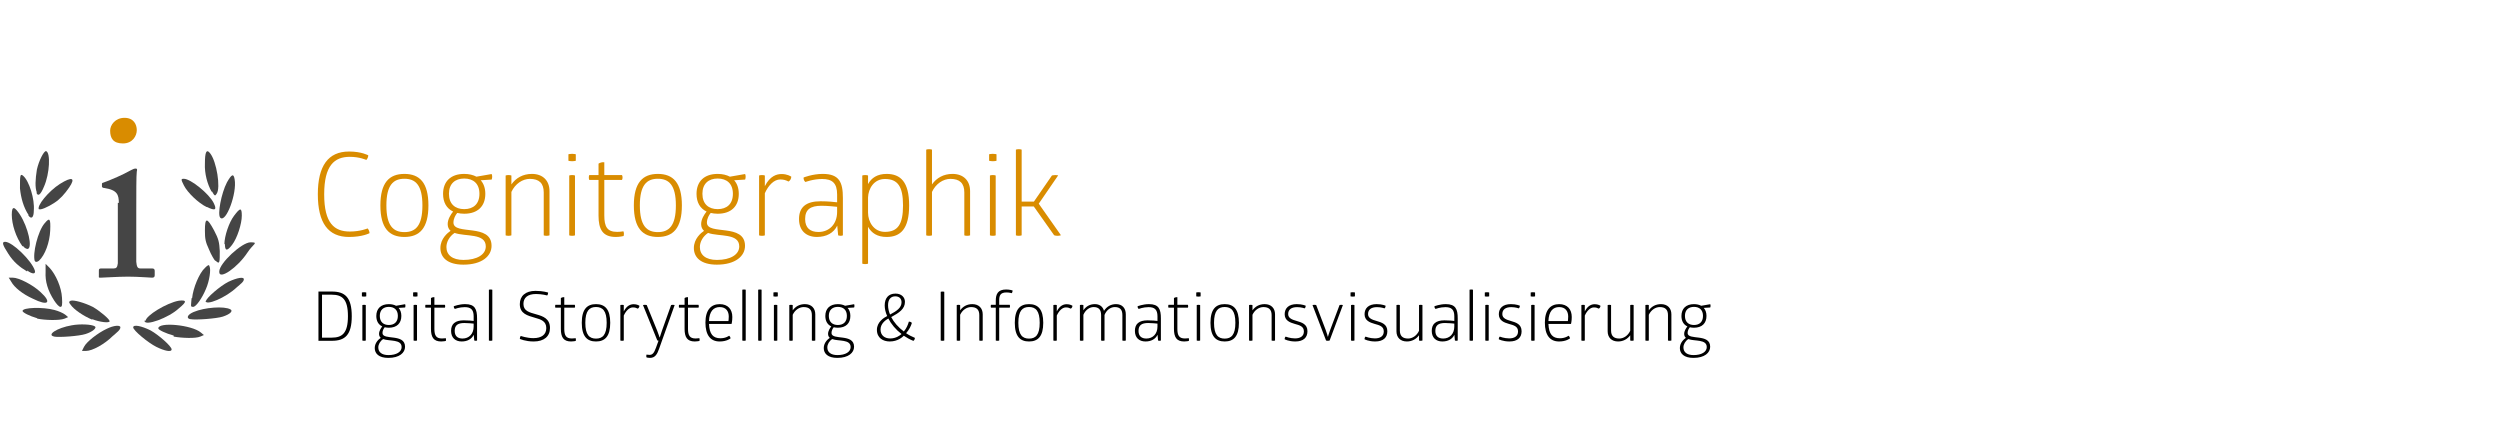 <?xml version="1.0" encoding="UTF-8"?>
<svg xmlns="http://www.w3.org/2000/svg" xmlns:svg="http://www.w3.org/2000/svg" xmlns:sodipodi="http://sodipodi.sourceforge.net/DTD/sodipodi-0.dtd" xmlns:inkscape="http://www.inkscape.org/namespaces/inkscape" id="Ebene_1" version="1.1" viewBox="0 0 488 87.1">
  <!-- Generator: Adobe Illustrator 29.3.1, SVG Export Plug-In . SVG Version: 2.1.0 Build 151)  -->
  <defs>
    <style>
      .st0 {
        fill: #454545;
      }

      .st1 {
        fill: #d98c00;
      }

      .st2 {
        fill: #fff;
      }
    </style>
  </defs>
  <rect id="rect1" class="st2" y="0" width="488" height="87.1"></rect>
  <g id="g39">
    <path id="path15" class="st0" d="M16.4,67.7c.5-1,2.7-2.7,4.4-3.5,1.4-.7,2.7-.8,2.7-.3s-.7,1-1.5,1.7c-1.6,1.6-4,2.9-5.2,2.9h-.8l.4-.8Z"></path>
    <path id="path16" class="st0" d="M30.5,67.7c-1.6-.8-4.5-3.2-4.5-3.8s1.6-.3,3.4.6c1.6.9,4.1,3.1,4.1,3.7s-1.4.3-3-.5Z"></path>
    <path id="path17" class="st0" d="M10.6,65.7c-1.6-.3.5-1.7,3.4-2.2,1.6-.3,3.9-.2,4.5.2.5.3-.5,1.1-1.8,1.5-1.2.4-5.1.7-6.2.5h.1Z"></path>
    <path id="path18" class="st0" d="M33.9,65.5c-1.5-.4-3-1.1-3-1.4,0-1.3,6.5-.7,8.3.8l.6.5-.7.3c-.9.4-3.6.3-5.2,0,0,0,0-.2,0-.2Z"></path>
    <path id="path19" class="st0" d="M18,62.4c-1.7-.7-3.6-2-4.2-2.9-.4-.5-.4-.6,0-.8.6-.2,2.7.4,4.3,1.2,1.4.8,3.3,2.4,3.3,2.8s-1.9.2-3.4-.4h0v.1Z"></path>
    <path id="path20" class="st0" d="M28.4,62.7c0-1.1,4.2-3.6,6.5-4,1.6-.2,1.6.2,0,1.5-1.9,1.8-6.7,3.6-6.7,2.4h.2v.1Z"></path>
    <path id="path21" class="st0" d="M7.2,62.1c-1.4-.4-2.8-1.1-2.8-1.4,0-.7,4-.8,6.2-.2.8.2,1.7.6,2.1.9l.6.5-.7.3c-1,.4-3.9.3-5.3,0h0l-.1-.1Z"></path>
    <path id="path22" class="st0" d="M37.1,62.3c-.8-.2-.5-.9.7-1.4,2.1-.9,6-1.2,7.2-.5.5.3,0,.9-1.5,1.4-1.2.4-5.4.7-6.3.5h-.1Z"></path>
    <path id="path23" class="st0" d="M10.6,58.7c-1.3-2-1.8-3.8-1.7-5.6v-1.6l.8.8c1.2,1.3,2.3,3.8,2.4,5.8.1,1.5,0,1.8-.3,1.8s-.8-.6-1.2-1.2Z"></path>
    <path id="path24" class="st0" d="M37.5,58.2c.2-2,1.4-4.9,2.5-5.9.6-.6.8-.7.9-.3.3.6,0,2.8-.7,4.4-.7,1.7-1.9,3.5-2.5,3.5s-.4-.2-.3-1.7h.1Z"></path>
    <path id="path25" class="st0" d="M6.4,58.3c-2-.9-3.6-2.2-4.2-3.3l-.5-.8h.8c1.2,0,3.9,1.4,5.4,2.8,2.3,2.1,1.5,2.8-1.5,1.3Z"></path>
    <path id="path26" class="st0" d="M40.2,58.8c0-.6,2.8-3,4.4-3.8,1.7-.8,3-1,3-.5s-.6.9-1.4,1.6c-2.1,2-6.1,3.7-6.1,2.6h0l.1.1Z"></path>
    <path id="path27" class="st0" d="M5.3,53c-1.5-.9-2.7-1.9-3.7-3.5-1.1-1.7-1.3-2.3-.6-2.3,1.4,0,5.2,3.7,5.8,5.6.2.7-.4.8-1.5,0v.2Z"></path>
    <path id="path28" class="st0" d="M42.8,53c0-1.6,4.4-5.7,6.1-5.7s.5.3-.6,2c-1.9,2.9-5.5,5.4-5.5,3.8h0v-.1Z"></path>
    <path id="path29" class="st0" d="M6.8,51c-.5-1.4.6-5.9,1.9-7.4,1-1.2,1.2-1,1.1,1.4-.1,2.3-1,4.8-2.2,5.9-.4.3-.7.3-.8,0h0v.1Z"></path>
    <path id="path30" class="st0" d="M42,50.9c-.2-.2-.8-1.2-1.2-2.2-.7-1.5-.8-2.1-.8-3.7,0-2.6.4-2.6,1.8,0,.9,1.7,1,2.3,1.1,4,0,2.2,0,2.7-.8,1.9h-.1Z"></path>
    <path id="path31" class="st0" d="M4.4,48.1c-1.3-1.8-2.1-4.3-2.1-6.2s.6-1.5,1.6,0c1.6,2.5,2.5,6.5,1.5,6.7-.2,0-.7-.2-.9-.6h0l-.1.1Z"></path>
    <path id="path32" class="st0" d="M43.8,47.7c0-1.6.9-4.3,1.9-5.6,1.2-1.6,1.5-1.6,1.5,0s-.9,4.4-1.9,5.7-1.4,1.2-1.4-.2h0l-.1.1Z"></path>
    <path id="path33" class="st0" d="M5.6,42c-1-1.5-1.5-3.3-1.7-5.2,0-2.4,0-3,.6-2.5,1.2,1,2.3,4.6,2.1,6.8,0,1.4-.5,1.8-1.1.9h.1Z"></path>
    <path id="path34" class="st0" d="M43,42.5c-.6-.6.2-4.8,1.3-6.9.9-1.6,1.3-1.8,1.5-.6.5,2.7-1.7,8.6-2.8,7.5Z"></path>
    <path id="path35" class="st0" d="M7.6,40.9c-.5-.7,1.9-3.6,4.1-5,2.4-1.5,3.1-1.2,1.8.7-.9,1.3-1.8,2.3-2.9,3-1.2.8-2.8,1.5-3,1.2h0v.1Z"></path>
    <path id="path36" class="st0" d="M40.3,40.4c-1.6-.8-3.7-2.8-4.4-4.2-.6-1.2-.6-1.3,0-1.3,1.3,0,4.9,2.9,5.8,4.7.7,1.4.3,1.6-1.3.8h-.1Z"></path>
    <path id="path37" class="st0" d="M7.2,37.6c-.4-1-.3-2.6,0-4.5.4-1.8,1.4-3.7,1.8-3.6.9.3.7,4.4-.4,6.9-.7,1.7-1.2,2-1.5,1.2h.1Z"></path>
    <path id="path1396" class="st0" d="M41.3,37.4c-.8-1.4-1.4-3.5-1.3-5.5,0-2.2.3-2.9,1-2,1.3,1.6,2.1,6.8,1.3,7.9-.3.5-.4.5-.9-.4h-.1Z"></path>
    <path id="path38" class="st0" d="M23.2,39.7c0-1.7-.3-2.6-2.8-3-.4,0-.5-.2-.5-.3v-.5c0-.2.1-.2.4-.3,1.6-.6,3.5-1.4,5.3-2.4.4-.2.6-.3.9-.3s.3.2.2.6c-.1.8-.1,3.9-.1,8v9.6c.1.9.2,1.3.8,1.3h2.3c.4,0,.5.2.5.5v.8c0,.3-.1.5-.5.5s-2.7-.2-4.7-.2-4.8.2-5.3.2-.4,0-.4-.4v-1c0-.3.1-.4.5-.4h2.4c.5,0,.7-.2.8-1v-11.8h.2v.1Z"></path>
    <path id="path39" class="st1" d="M21.5,25.5c0-1.1,1-2.5,2.8-2.5s2.4,1.3,2.4,2.4-.8,2.6-2.7,2.6-2.5-1-2.5-2.5Z"></path>
  </g>
  <g>
    <path class="st1" d="M68.126,29.575c2.457,0,3.764.744,3.764.744-.022.361-.158.654-.383.901,0,0-1.307-.608-3.223-.608-2.998,0-5.003,1.668-5.003,7.325s1.983,7.257,5.003,7.257c2.096,0,3.471-.608,3.471-.608.226.226.361.586.383.924,0,0-1.352.744-4.012.744-4.057,0-6.085-2.727-6.085-8.339,0-5.522,2.006-8.339,6.085-8.339Z"></path>
    <path class="st1" d="M78.94,33.947c2.953,0,4.688,1.69,4.688,6.153s-1.735,6.153-4.688,6.153-4.688-1.69-4.688-6.153,1.735-6.153,4.688-6.153ZM78.94,34.894c-2.164,0-3.516,1.217-3.516,5.206s1.352,5.206,3.516,5.206,3.516-1.217,3.516-5.206-1.353-5.206-3.516-5.206Z"></path>
    <path class="st1" d="M95.974,33.97c.135.316.135.744,0,1.082l-2.141.135c.586.653.901,1.555.901,2.659,0,2.389-1.465,3.876-4.124,3.876-.496,0-.969-.067-1.353-.158-.338.406-.744,1.082-.744,1.916.068,2.502,7.438.023,7.438,4.508,0,1.983-1.848,3.673-5.499,3.673-3.155,0-4.485-1.442-4.485-3.245,0-1.826,1.419-2.975,1.983-3.358-.338-.293-.563-.721-.563-1.307,0-.969.609-1.893,1.06-2.457-1.285-.608-1.961-1.803-1.961-3.448,0-2.434,1.51-3.899,4.125-3.899.946,0,1.758.203,2.389.541l2.975-.519ZM88.74,45.464c-1.014.676-1.6,1.758-1.6,2.75,0,1.533,1.127,2.524,3.335,2.524,2.659,0,4.35-1.06,4.35-2.637,0-2.637-3.967-1.871-6.085-2.637ZM90.61,34.849c-1.758,0-2.975.991-2.975,2.975,0,2.006,1.217,2.998,2.975,2.998,1.78,0,2.975-.992,2.975-2.998,0-1.983-1.194-2.975-2.975-2.975Z"></path>
    <path class="st1" d="M107.262,45.937s-.18.09-.563.09c-.406,0-.563-.09-.563-.09v-8.384c0-1.803-.924-2.637-2.705-2.637-1.42,0-2.862.947-3.606,2.547v8.474s-.18.09-.563.09-.563-.09-.563-.09v-11.674s.181-.09.563-.09.563.09.563.09v1.735c.901-1.284,2.276-2.051,4.012-2.051,2.141,0,3.426,1.33,3.426,3.358v8.631Z"></path>
    <path class="st1" d="M112.396,31.378s-.248.09-.721.09-.721-.09-.721-.09v-1.262s.248-.09.721-.09.721.09.721.09v1.262ZM112.238,45.937s-.158.09-.563.09-.563-.09-.563-.09v-11.674s.158-.09.563-.09.563.09.563.09v11.674Z"></path>
    <path class="st1" d="M117.961,42.061c0,2.231.586,3.2,2.501,3.2.654,0,1.217-.113,1.217-.113,0,0,.112.18.112.496,0,.293-.067.428-.067.428-.113.022-.721.181-1.533.181-2.569,0-3.358-1.51-3.358-4.169v-6.964h-1.803s-.09-.135-.09-.473.09-.473.09-.473h1.803v-2.231c.293-.203.721-.315,1.127-.271v2.502h3.448s.112.158.112.473-.112.473-.112.473h-3.448v6.942Z"></path>
    <path class="st1" d="M128.416,33.947c2.953,0,4.688,1.69,4.688,6.153s-1.735,6.153-4.688,6.153-4.688-1.69-4.688-6.153,1.735-6.153,4.688-6.153ZM128.416,34.894c-2.164,0-3.516,1.217-3.516,5.206s1.352,5.206,3.516,5.206,3.516-1.217,3.516-5.206-1.353-5.206-3.516-5.206Z"></path>
    <path class="st1" d="M145.45,33.97c.135.316.135.744,0,1.082l-2.141.135c.586.653.901,1.555.901,2.659,0,2.389-1.465,3.876-4.124,3.876-.496,0-.969-.067-1.353-.158-.338.406-.744,1.082-.744,1.916.068,2.502,7.438.023,7.438,4.508,0,1.983-1.848,3.673-5.499,3.673-3.155,0-4.485-1.442-4.485-3.245,0-1.826,1.419-2.975,1.983-3.358-.338-.293-.563-.721-.563-1.307,0-.969.609-1.893,1.06-2.457-1.285-.608-1.961-1.803-1.961-3.448,0-2.434,1.51-3.899,4.125-3.899.946,0,1.758.203,2.389.541l2.975-.519ZM138.215,45.464c-1.014.676-1.6,1.758-1.6,2.75,0,1.533,1.127,2.524,3.335,2.524,2.659,0,4.35-1.06,4.35-2.637,0-2.637-3.967-1.871-6.085-2.637ZM140.086,34.849c-1.758,0-2.975.991-2.975,2.975,0,2.006,1.217,2.998,2.975,2.998,1.78,0,2.975-.992,2.975-2.998,0-1.983-1.194-2.975-2.975-2.975Z"></path>
    <path class="st1" d="M152.568,33.97c1.082,0,1.758.428,1.893.519-.022.406-.203.744-.541.947-.518-.271-.946-.406-1.623-.406-1.172,0-2.276,1.082-2.998,2.682v8.226s-.158.09-.563.09-.563-.09-.563-.09v-11.674s.158-.09.563-.09.563.09.563.09v2.074c1.014-2.006,2.321-2.367,3.268-2.367Z"></path>
    <path class="st1" d="M160.611,33.947c3.223,0,3.921,1.646,3.921,4.688v7.302s-.135.09-.451.09c-.293,0-.473-.09-.473-.09l-.18-1.893c-.676,1.42-2.096,2.209-3.967,2.209-2.073,0-3.493-1.217-3.493-3.494,0-2.299,1.352-3.471,4.192-3.471,1.465,0,2.727.135,3.245.203v-1.533c0-2.231-.969-3.02-2.93-3.02-1.735,0-3.245.586-3.245.586-.068-.045-.203-.158-.293-.36-.09-.226-.09-.428-.068-.519,0,0,1.735-.699,3.741-.699ZM160.34,40.167c-2.164,0-3.178.744-3.178,2.592,0,1.758,1.014,2.524,2.592,2.524,2.141,0,3.651-1.555,3.651-3.921v-.992c-.496-.045-1.803-.203-3.065-.203Z"></path>
    <path class="st1" d="M173.07,33.947c2.705,0,4.395,1.555,4.395,6.153s-1.69,6.153-4.395,6.153c-1.825,0-2.952-.767-3.628-1.983v7.189s-.158.09-.563.09-.563-.09-.563-.09v-17.196s.158-.09.563-.09.563.09.563.09v1.668c.676-1.217,1.803-1.983,3.628-1.983ZM172.732,34.939c-2.141,0-3.245,1.893-3.291,3.628v2.953c0,1.78,1.127,3.741,3.291,3.741,2.501,0,3.539-1.442,3.539-5.161s-1.037-5.161-3.539-5.161Z"></path>
    <path class="st1" d="M189.36,45.937s-.18.09-.563.09c-.406,0-.563-.09-.563-.09v-8.384c0-1.803-.924-2.637-2.705-2.637-1.42,0-2.862.947-3.606,2.547v8.474s-.18.09-.563.09-.563-.09-.563-.09v-16.723s.181-.09.563-.09.563.09.563.09v6.784c.901-1.284,2.276-2.051,4.012-2.051,2.141,0,3.426,1.33,3.426,3.358v8.631Z"></path>
    <path class="st1" d="M194.518,31.378s-.248.09-.721.09-.721-.09-.721-.09v-1.262s.248-.09.721-.09.721.09.721.09v1.262ZM194.36,45.937s-.158.09-.563.09-.563-.09-.563-.09v-11.674s.158-.09.563-.09.563.09.563.09v11.674Z"></path>
    <path class="st1" d="M205.334,34.263s.226-.09.654-.09c.406,0,.563.067.563.067l-3.787,5.522,4.327,6.152s-.225.113-.653.113c-.451,0-.676-.113-.676-.113l-3.966-5.612h-2.367v5.634s-.18.09-.563.09-.563-.09-.563-.09v-16.723s.181-.09.563-.09.563.09.563.09v10.142h2.389l3.516-5.094Z"></path>
  </g>
  <g>
    <path d="M64.806,56.909c2.537,0,3.858,1.135,3.858,4.807s-1.322,4.807-3.858,4.807h-2.644v-9.613h2.644ZM64.739,65.908c2.043,0,3.178-.841,3.178-4.192s-1.135-4.192-3.178-4.192h-1.882v8.385h1.882Z"></path>
    <path d="M71.495,57.844s-.147.054-.427.054-.427-.054-.427-.054v-.747s.147-.054.427-.054.427.054.427.054v.747ZM71.401,66.469s-.094.054-.334.054-.333-.054-.333-.054v-6.916s.093-.053.333-.053.334.053.334.053v6.916Z"></path>
    <path d="M79.078,59.38c.08.187.08.44,0,.641l-1.269.08c.347.387.534.921.534,1.575,0,1.415-.868,2.297-2.443,2.297-.293,0-.574-.04-.801-.094-.201.24-.441.641-.441,1.135.04,1.482,4.406.014,4.406,2.67,0,1.176-1.095,2.177-3.258,2.177-1.869,0-2.657-.854-2.657-1.923,0-1.081.841-1.762,1.175-1.989-.2-.174-.334-.427-.334-.774,0-.574.36-1.121.627-1.455-.761-.36-1.162-1.068-1.162-2.043,0-1.441.895-2.31,2.443-2.31.561,0,1.042.12,1.416.32l1.762-.307ZM74.792,66.189c-.601.4-.948,1.042-.948,1.629,0,.908.667,1.495,1.976,1.495,1.576,0,2.577-.627,2.577-1.562,0-1.562-2.35-1.108-3.605-1.562ZM75.9,59.901c-1.042,0-1.762.587-1.762,1.762,0,1.188.721,1.776,1.762,1.776,1.055,0,1.763-.588,1.763-1.776,0-1.175-.708-1.762-1.763-1.762Z"></path>
    <path d="M81.494,57.844s-.147.054-.427.054-.427-.054-.427-.054v-.747s.147-.054.427-.054.427.054.427.054v.747ZM81.401,66.469s-.094.054-.334.054-.333-.054-.333-.054v-6.916s.093-.053.333-.053.334.053.334.053v6.916Z"></path>
    <path d="M84.792,64.173c0,1.321.347,1.896,1.482,1.896.387,0,.721-.066.721-.066,0,0,.067.106.067.294,0,.173-.04.253-.04.253-.067.014-.427.107-.908.107-1.522,0-1.989-.895-1.989-2.471v-4.125h-1.068s-.053-.08-.053-.28.053-.28.053-.28h1.068v-1.322c.173-.12.427-.187.667-.16v1.482h2.042s.067.093.067.28c0,.187-.067.28-.067.28h-2.042v4.112Z"></path>
    <path d="M90.8,59.366c1.909,0,2.323.975,2.323,2.777v4.325s-.08.054-.267.054c-.174,0-.28-.054-.28-.054l-.107-1.121c-.4.841-1.242,1.309-2.35,1.309-1.228,0-2.069-.722-2.069-2.069,0-1.362.801-2.057,2.483-2.057.868,0,1.616.08,1.923.12v-.908c0-1.321-.574-1.789-1.736-1.789-1.028,0-1.923.348-1.923.348-.04-.026-.12-.094-.173-.214-.053-.134-.053-.254-.04-.307,0,0,1.028-.414,2.216-.414ZM90.64,63.051c-1.282,0-1.883.44-1.883,1.536,0,1.041.601,1.495,1.536,1.495,1.269,0,2.163-.922,2.163-2.323v-.588c-.294-.026-1.068-.12-1.816-.12Z"></path>
    <path d="M96.1,66.469s-.093.054-.333.054-.334-.054-.334-.054v-9.906s.094-.054.334-.054.333.054.333.054v9.906Z"></path>
    <path d="M104.538,56.777c1.496,0,2.457.333,2.457.333,0,.214-.053.414-.187.562,0,0-1.001-.281-2.176-.281-1.668,0-2.457.748-2.457,1.937,0,1.361,1.108,1.642,2.497,2.029,1.335.374,2.684.841,2.684,2.67,0,1.643-1.162,2.631-3.178,2.631-1.643,0-2.71-.508-2.71-.508,0-.187.067-.427.187-.574,0,0,1.188.428,2.457.428,1.602,0,2.523-.681,2.523-1.963,0-1.349-1.042-1.695-2.216-2.016-1.415-.414-2.951-.774-2.951-2.657,0-1.575,1.082-2.59,3.071-2.59Z"></path>
    <path d="M110.146,64.173c0,1.321.347,1.896,1.482,1.896.387,0,.721-.066.721-.066,0,0,.067.106.067.294,0,.173-.04.253-.04.253-.067.014-.427.107-.908.107-1.522,0-1.989-.895-1.989-2.471v-4.125h-1.068s-.053-.08-.053-.28.053-.28.053-.28h1.068v-1.322c.173-.12.427-.187.667-.16v1.482h2.042s.067.093.067.28c0,.187-.067.28-.067.28h-2.042v4.112Z"></path>
    <path d="M116.34,59.366c1.749,0,2.777,1.001,2.777,3.645s-1.028,3.646-2.777,3.646-2.777-1.002-2.777-3.646,1.028-3.645,2.777-3.645ZM116.34,59.927c-1.282,0-2.083.721-2.083,3.084s.801,3.084,2.083,3.084,2.083-.721,2.083-3.084-.801-3.084-2.083-3.084Z"></path>
    <path d="M123.697,59.38c.641,0,1.041.253,1.121.307-.013.24-.12.44-.32.561-.307-.16-.561-.24-.961-.24-.694,0-1.348.641-1.775,1.589v4.873s-.094.054-.334.054-.333-.054-.333-.054v-6.916s.093-.053.333-.053.334.053.334.053v1.229c.601-1.188,1.375-1.401,1.936-1.401Z"></path>
    <path d="M128.676,68.031c-.4,1.135-.801,1.829-1.815,1.829-.387,0-.654-.094-.654-.094-.013-.04-.054-.146-.054-.267,0-.134.041-.254.067-.294,0,0,.24.066.574.066.534,0,.868-.307,1.255-1.401l.494-1.362c-.08-.013-.16-.026-.24-.066l-2.791-6.89s.133-.053.374-.053.36.053.36.053l2.029,4.98c.294.748.467,1.321.467,1.321h.054s.16-.561.427-1.321l1.775-4.98s.094-.053.347-.053c.227,0,.347.053.347.053l-3.018,8.479Z"></path>
    <path d="M134.297,64.173c0,1.321.347,1.896,1.482,1.896.387,0,.721-.066.721-.066,0,0,.067.106.067.294,0,.173-.04.253-.04.253-.067.014-.427.107-.908.107-1.522,0-1.989-.895-1.989-2.471v-4.125h-1.068s-.053-.08-.053-.28.053-.28.053-.28h1.068v-1.322c.173-.12.427-.187.667-.16v1.482h2.042s.067.093.067.28c0,.187-.067.28-.067.28h-2.042v4.112Z"></path>
    <path d="M138.396,63.225c.093,2.029.801,2.804,2.243,2.804,1.055,0,1.682-.494,1.682-.494.147.107.267.308.28.521,0,0-.721.602-2.123.602-1.815,0-2.777-1.269-2.777-3.686,0-2.523,1.135-3.604,2.791-3.604,1.602,0,2.457,1.015,2.457,2.51,0,.828-.147,1.349-.147,1.349h-4.406ZM140.492,59.941c-1.215,0-2.029.827-2.096,2.736h3.792c0-.026.067-.347.067-.881,0-.988-.494-1.855-1.762-1.855Z"></path>
    <path d="M145.565,66.469s-.093.054-.333.054-.334-.054-.334-.054v-9.906s.094-.054.334-.054.333.054.333.054v9.906Z"></path>
    <path d="M148.662,66.469s-.093.054-.333.054-.334-.054-.334-.054v-9.906s.094-.054.334-.054.333.054.333.054v9.906Z"></path>
    <path d="M151.827,57.844s-.147.054-.427.054-.427-.054-.427-.054v-.747s.147-.054.427-.054.427.054.427.054v.747ZM151.733,66.469s-.094.054-.334.054-.333-.054-.333-.054v-6.916s.093-.053.333-.053.334.053.334.053v6.916Z"></path>
    <path d="M159.143,66.469s-.107.054-.333.054c-.241,0-.334-.054-.334-.054v-4.967c0-1.067-.547-1.562-1.602-1.562-.841,0-1.696.561-2.136,1.509v5.02s-.107.054-.334.054-.333-.054-.333-.054v-6.916s.106-.053.333-.053.334.053.334.053v1.028c.534-.761,1.348-1.215,2.376-1.215,1.269,0,2.029.788,2.029,1.989v5.113Z"></path>
    <path d="M166.727,59.38c.08.187.08.44,0,.641l-1.269.08c.347.387.534.921.534,1.575,0,1.415-.868,2.297-2.443,2.297-.293,0-.574-.04-.801-.094-.201.24-.441.641-.441,1.135.04,1.482,4.406.014,4.406,2.67,0,1.176-1.095,2.177-3.258,2.177-1.869,0-2.657-.854-2.657-1.923,0-1.081.841-1.762,1.175-1.989-.2-.174-.334-.427-.334-.774,0-.574.36-1.121.627-1.455-.761-.36-1.162-1.068-1.162-2.043,0-1.441.895-2.31,2.443-2.31.561,0,1.042.12,1.416.32l1.762-.307ZM162.441,66.189c-.601.4-.948,1.042-.948,1.629,0,.908.667,1.495,1.976,1.495,1.576,0,2.577-.627,2.577-1.562,0-1.562-2.35-1.108-3.605-1.562ZM163.549,59.901c-1.042,0-1.762.587-1.762,1.762,0,1.188.721,1.776,1.762,1.776,1.055,0,1.763-.588,1.763-1.776,0-1.175-.708-1.762-1.763-1.762Z"></path>
    <path d="M176.646,58.912c0,1.389-1.121,2.137-2.684,2.978.521,1.015,1.375,2.003,2.47,2.817.521-.614.814-1.336.975-1.923.227-.014.48.094.587.254-.147.547-.494,1.281-1.122,2.002.521.361,1.095.654,1.709.908.014.24-.12.48-.293.588-.681-.268-1.295-.614-1.869-1.002-.201.214-1.135,1.122-2.737,1.122-1.282,0-2.51-.668-2.51-2.271,0-1.508,1.335-2.362,2.002-2.696-.32-.708-.48-1.415-.48-2.069,0-1.402.708-2.311,2.109-2.311,1.188,0,1.842.748,1.842,1.603ZM175.979,65.2c-1.135-.867-2.016-1.936-2.577-3.03-.534.307-1.522,1.001-1.522,2.149,0,1.095.748,1.749,1.896,1.749,1.135,0,1.922-.614,2.203-.868ZM173.349,59.567c0,.601.133,1.215.387,1.829,1.322-.694,2.243-1.335,2.243-2.39,0-.708-.44-1.162-1.228-1.162-.868,0-1.402.588-1.402,1.723Z"></path>
    <path d="M183.628,56.963s.107-.054.347-.054.347.054.347.054v9.506s-.107.054-.347.054c-.254,0-.347-.054-.347-.054v-9.506Z"></path>
    <path d="M191.826,66.469s-.107.054-.333.054c-.241,0-.334-.054-.334-.054v-4.967c0-1.067-.547-1.562-1.602-1.562-.841,0-1.696.561-2.136,1.509v5.02s-.107.054-.334.054-.333-.054-.333-.054v-6.916s.106-.053.333-.053.334.053.334.053v1.028c.534-.761,1.348-1.215,2.376-1.215,1.269,0,2.029.788,2.029,1.989v5.113Z"></path>
    <path d="M196.392,56.509c.721,0,1.269.188,1.269.188.013.2-.053.4-.187.533,0,0-.414-.146-1.001-.146-1.175,0-1.428.561-1.428,1.549v.868h2.056c.013.04.053.12.053.28,0,.146-.04.24-.053.28h-2.056v6.408s-.094.054-.334.054-.334-.054-.334-.054v-6.408h-.935c-.013-.04-.053-.12-.053-.28s.04-.24.053-.28h.935v-.802c0-1.295.414-2.189,2.016-2.189Z"></path>
    <path d="M200.865,59.366c1.749,0,2.777,1.001,2.777,3.645s-1.028,3.646-2.777,3.646-2.777-1.002-2.777-3.646,1.028-3.645,2.777-3.645ZM200.865,59.927c-1.282,0-2.083.721-2.083,3.084s.801,3.084,2.083,3.084,2.083-.721,2.083-3.084-.801-3.084-2.083-3.084Z"></path>
    <path d="M208.221,59.38c.641,0,1.041.253,1.121.307-.013.24-.12.44-.32.561-.307-.16-.561-.24-.961-.24-.694,0-1.348.641-1.775,1.589v4.873s-.094.054-.334.054-.333-.054-.333-.054v-6.916s.093-.053.333-.053.334.053.334.053v1.229c.601-1.188,1.375-1.401,1.936-1.401Z"></path>
    <path d="M217.86,59.366c1.202,0,1.896.788,1.896,1.989v5.113s-.107.054-.333.054c-.241,0-.334-.054-.334-.054v-4.967c0-1.081-.494-1.562-1.469-1.562-.788,0-1.602.521-2.016,1.535v4.993s-.106.054-.333.054-.334-.054-.334-.054v-4.967c0-1.081-.494-1.562-1.469-1.562-.774,0-1.589.561-1.989,1.509v5.02s-.12.054-.347.054-.333-.054-.333-.054v-6.916s.106-.053.333-.053.347.053.347.053v1.015c.494-.747,1.255-1.201,2.229-1.201.854,0,1.536.4,1.79,1.309.534-.814,1.322-1.309,2.363-1.309Z"></path>
    <path d="M224.282,59.366c1.909,0,2.323.975,2.323,2.777v4.325s-.08.054-.267.054c-.174,0-.28-.054-.28-.054l-.107-1.121c-.4.841-1.242,1.309-2.35,1.309-1.228,0-2.069-.722-2.069-2.069,0-1.362.801-2.057,2.483-2.057.868,0,1.616.08,1.923.12v-.908c0-1.321-.574-1.789-1.736-1.789-1.028,0-1.923.348-1.923.348-.04-.026-.12-.094-.173-.214-.053-.134-.053-.254-.04-.307,0,0,1.028-.414,2.216-.414ZM224.122,63.051c-1.282,0-1.883.44-1.883,1.536,0,1.041.601,1.495,1.536,1.495,1.269,0,2.163-.922,2.163-2.323v-.588c-.294-.026-1.068-.12-1.816-.12Z"></path>
    <path d="M229.823,64.173c0,1.321.347,1.896,1.482,1.896.387,0,.721-.066.721-.066,0,0,.067.106.067.294,0,.173-.04.253-.04.253-.067.014-.427.107-.908.107-1.522,0-1.989-.895-1.989-2.471v-4.125h-1.068s-.053-.08-.053-.28.053-.28.053-.28h1.068v-1.322c.173-.12.427-.187.667-.16v1.482h2.042s.067.093.067.28c0,.187-.067.28-.067.28h-2.042v4.112Z"></path>
    <path d="M234.362,57.844s-.147.054-.427.054-.427-.054-.427-.054v-.747s.147-.054.427-.054.427.054.427.054v.747ZM234.269,66.469s-.094.054-.334.054-.333-.054-.333-.054v-6.916s.093-.053.333-.053.334.053.334.053v6.916Z"></path>
    <path d="M239.062,59.366c1.749,0,2.777,1.001,2.777,3.645s-1.028,3.646-2.777,3.646-2.777-1.002-2.777-3.646,1.028-3.645,2.777-3.645ZM239.062,59.927c-1.282,0-2.083.721-2.083,3.084s.801,3.084,2.083,3.084,2.083-.721,2.083-3.084-.801-3.084-2.083-3.084Z"></path>
    <path d="M248.888,66.469s-.106.054-.334.054c-.24,0-.333-.054-.333-.054v-4.967c0-1.067-.548-1.562-1.603-1.562-.841,0-1.696.561-2.136,1.509v5.02s-.107.054-.334.054-.333-.054-.333-.054v-6.916s.106-.053.333-.053.334.053.334.053v1.028c.534-.761,1.348-1.215,2.376-1.215,1.269,0,2.029.788,2.029,1.989v5.113Z"></path>
    <path d="M253.134,59.366c1.081,0,1.735.307,1.735.307.014.188-.066.414-.2.521,0,0-.654-.241-1.469-.241-1.148,0-1.749.481-1.749,1.362,0,.814.814,1.095,1.655,1.335.988.294,2.109.601,2.109,2.017,0,1.228-.787,1.989-2.376,1.989-1.295,0-2.069-.428-2.069-.428-.014-.2.053-.4.187-.521,0,0,.868.347,1.829.347,1.001,0,1.735-.4,1.735-1.361,0-1.015-.881-1.215-1.789-1.469-.935-.267-1.962-.654-1.962-1.883,0-1.175.774-1.976,2.363-1.976Z"></path>
    <path d="M258.768,64.386c.28.734.414,1.336.414,1.336h.04s.146-.562.427-1.309l1.829-4.86s.094-.053.32-.053c.214,0,.334.053.334.053l-2.59,6.916s-.134.054-.348.054c-.227,0-.347-.054-.347-.054l-2.644-6.916s.12-.053.36-.053c.254,0,.36.053.36.053l1.843,4.833Z"></path>
    <path d="M264.481,57.844s-.146.054-.427.054-.428-.054-.428-.054v-.747s.146-.054.428-.054.427.054.427.054v.747ZM264.388,66.469s-.093.054-.333.054-.334-.054-.334-.054v-6.916s.094-.053.334-.053.333.053.333.053v6.916Z"></path>
    <path d="M268.728,59.366c1.081,0,1.735.307,1.735.307.014.188-.066.414-.2.521,0,0-.654-.241-1.469-.241-1.148,0-1.749.481-1.749,1.362,0,.814.814,1.095,1.655,1.335.988.294,2.109.601,2.109,2.017,0,1.228-.787,1.989-2.376,1.989-1.295,0-2.069-.428-2.069-.428-.014-.2.053-.4.187-.521,0,0,.868.347,1.829.347,1.001,0,1.735-.4,1.735-1.361,0-1.015-.881-1.215-1.789-1.469-.935-.267-1.962-.654-1.962-1.883,0-1.175.774-1.976,2.363-1.976Z"></path>
    <path d="M272.586,59.553s.106-.053.334-.053c.24,0,.334.053.334.053v4.967c0,1.068.547,1.562,1.602,1.562.828,0,1.696-.548,2.137-1.509v-5.021s.106-.053.334-.053.333.053.333.053v6.916s-.106.054-.333.054-.334-.054-.334-.054v-1.027c-.548.747-1.362,1.215-2.377,1.215-1.269,0-2.029-.788-2.029-1.989v-5.114Z"></path>
    <path d="M282.226,59.366c1.909,0,2.323.975,2.323,2.777v4.325s-.08.054-.268.054c-.173,0-.28-.054-.28-.054l-.106-1.121c-.4.841-1.242,1.309-2.35,1.309-1.229,0-2.069-.722-2.069-2.069,0-1.362.801-2.057,2.483-2.057.867,0,1.615.08,1.922.12v-.908c0-1.321-.574-1.789-1.735-1.789-1.028,0-1.923.348-1.923.348-.04-.026-.12-.094-.174-.214-.053-.134-.053-.254-.04-.307,0,0,1.028-.414,2.217-.414ZM282.065,63.051c-1.282,0-1.883.44-1.883,1.536,0,1.041.601,1.495,1.535,1.495,1.269,0,2.163-.922,2.163-2.323v-.588c-.293-.026-1.067-.12-1.815-.12Z"></path>
    <path d="M287.525,66.469s-.094.054-.334.054-.334-.054-.334-.054v-9.906s.094-.054.334-.054.334.054.334.054v9.906Z"></path>
    <path d="M290.689,57.844s-.146.054-.427.054-.428-.054-.428-.054v-.747s.146-.054.428-.054.427.054.427.054v.747ZM290.596,66.469s-.093.054-.333.054-.334-.054-.334-.054v-6.916s.093-.053.334-.053.333.053.333.053v6.916Z"></path>
    <path d="M294.936,59.366c1.081,0,1.735.307,1.735.307.014.188-.066.414-.2.521,0,0-.654-.241-1.469-.241-1.148,0-1.749.481-1.749,1.362,0,.814.814,1.095,1.655,1.335.988.294,2.109.601,2.109,2.017,0,1.228-.787,1.989-2.376,1.989-1.295,0-2.069-.428-2.069-.428-.014-.2.053-.4.187-.521,0,0,.868.347,1.829.347,1.001,0,1.735-.4,1.735-1.361,0-1.015-.881-1.215-1.789-1.469-.935-.267-1.962-.654-1.962-1.883,0-1.175.774-1.976,2.363-1.976Z"></path>
    <path d="M299.647,57.844s-.146.054-.427.054-.428-.054-.428-.054v-.747s.146-.054.428-.054.427.054.427.054v.747ZM299.554,66.469s-.093.054-.333.054-.334-.054-.334-.054v-6.916s.094-.053.334-.053.333.053.333.053v6.916Z"></path>
    <path d="M302.252,63.225c.094,2.029.801,2.804,2.243,2.804,1.055,0,1.682-.494,1.682-.494.147.107.268.308.281.521,0,0-.722.602-2.123.602-1.816,0-2.777-1.269-2.777-3.686,0-2.523,1.135-3.604,2.79-3.604,1.603,0,2.457,1.015,2.457,2.51,0,.828-.146,1.349-.146,1.349h-4.406ZM304.348,59.941c-1.215,0-2.029.827-2.096,2.736h3.792c0-.026.066-.347.066-.881,0-.988-.494-1.855-1.763-1.855Z"></path>
    <path d="M311.29,59.38c.641,0,1.041.253,1.121.307-.013.24-.12.44-.32.561-.307-.16-.561-.24-.961-.24-.694,0-1.349.641-1.776,1.589v4.873s-.093.054-.333.054-.334-.054-.334-.054v-6.916s.093-.053.334-.053.333.053.333.053v1.229c.602-1.188,1.376-1.401,1.937-1.401Z"></path>
    <path d="M313.813,59.553s.106-.053.334-.053c.24,0,.334.053.334.053v4.967c0,1.068.547,1.562,1.602,1.562.828,0,1.696-.548,2.137-1.509v-5.021s.106-.053.334-.053.333.053.333.053v6.916s-.106.054-.333.054-.334-.054-.334-.054v-1.027c-.548.747-1.362,1.215-2.377,1.215-1.269,0-2.029-.788-2.029-1.989v-5.114Z"></path>
    <path d="M326.256,66.469s-.106.054-.334.054c-.24,0-.334-.054-.334-.054v-4.967c0-1.067-.547-1.562-1.602-1.562-.841,0-1.695.561-2.137,1.509v5.02s-.106.054-.333.054-.334-.054-.334-.054v-6.916s.106-.053.334-.053.333.053.333.053v1.028c.534-.761,1.349-1.215,2.377-1.215,1.269,0,2.029.788,2.029,1.989v5.113Z"></path>
    <path d="M333.84,59.38c.08.187.08.44,0,.641l-1.269.08c.347.387.534.921.534,1.575,0,1.415-.868,2.297-2.443,2.297-.294,0-.574-.04-.802-.094-.2.24-.44.641-.44,1.135.04,1.482,4.406.014,4.406,2.67,0,1.176-1.095,2.177-3.258,2.177-1.869,0-2.657-.854-2.657-1.923,0-1.081.842-1.762,1.175-1.989-.2-.174-.333-.427-.333-.774,0-.574.36-1.121.627-1.455-.761-.36-1.161-1.068-1.161-2.043,0-1.441.895-2.31,2.443-2.31.561,0,1.041.12,1.415.32l1.763-.307ZM329.554,66.189c-.601.4-.948,1.042-.948,1.629,0,.908.668,1.495,1.977,1.495,1.575,0,2.576-.627,2.576-1.562,0-1.562-2.35-1.108-3.604-1.562ZM330.662,59.901c-1.042,0-1.763.587-1.763,1.762,0,1.188.721,1.776,1.763,1.776,1.055,0,1.762-.588,1.762-1.776,0-1.175-.707-1.762-1.762-1.762Z"></path>
  </g>
</svg>
